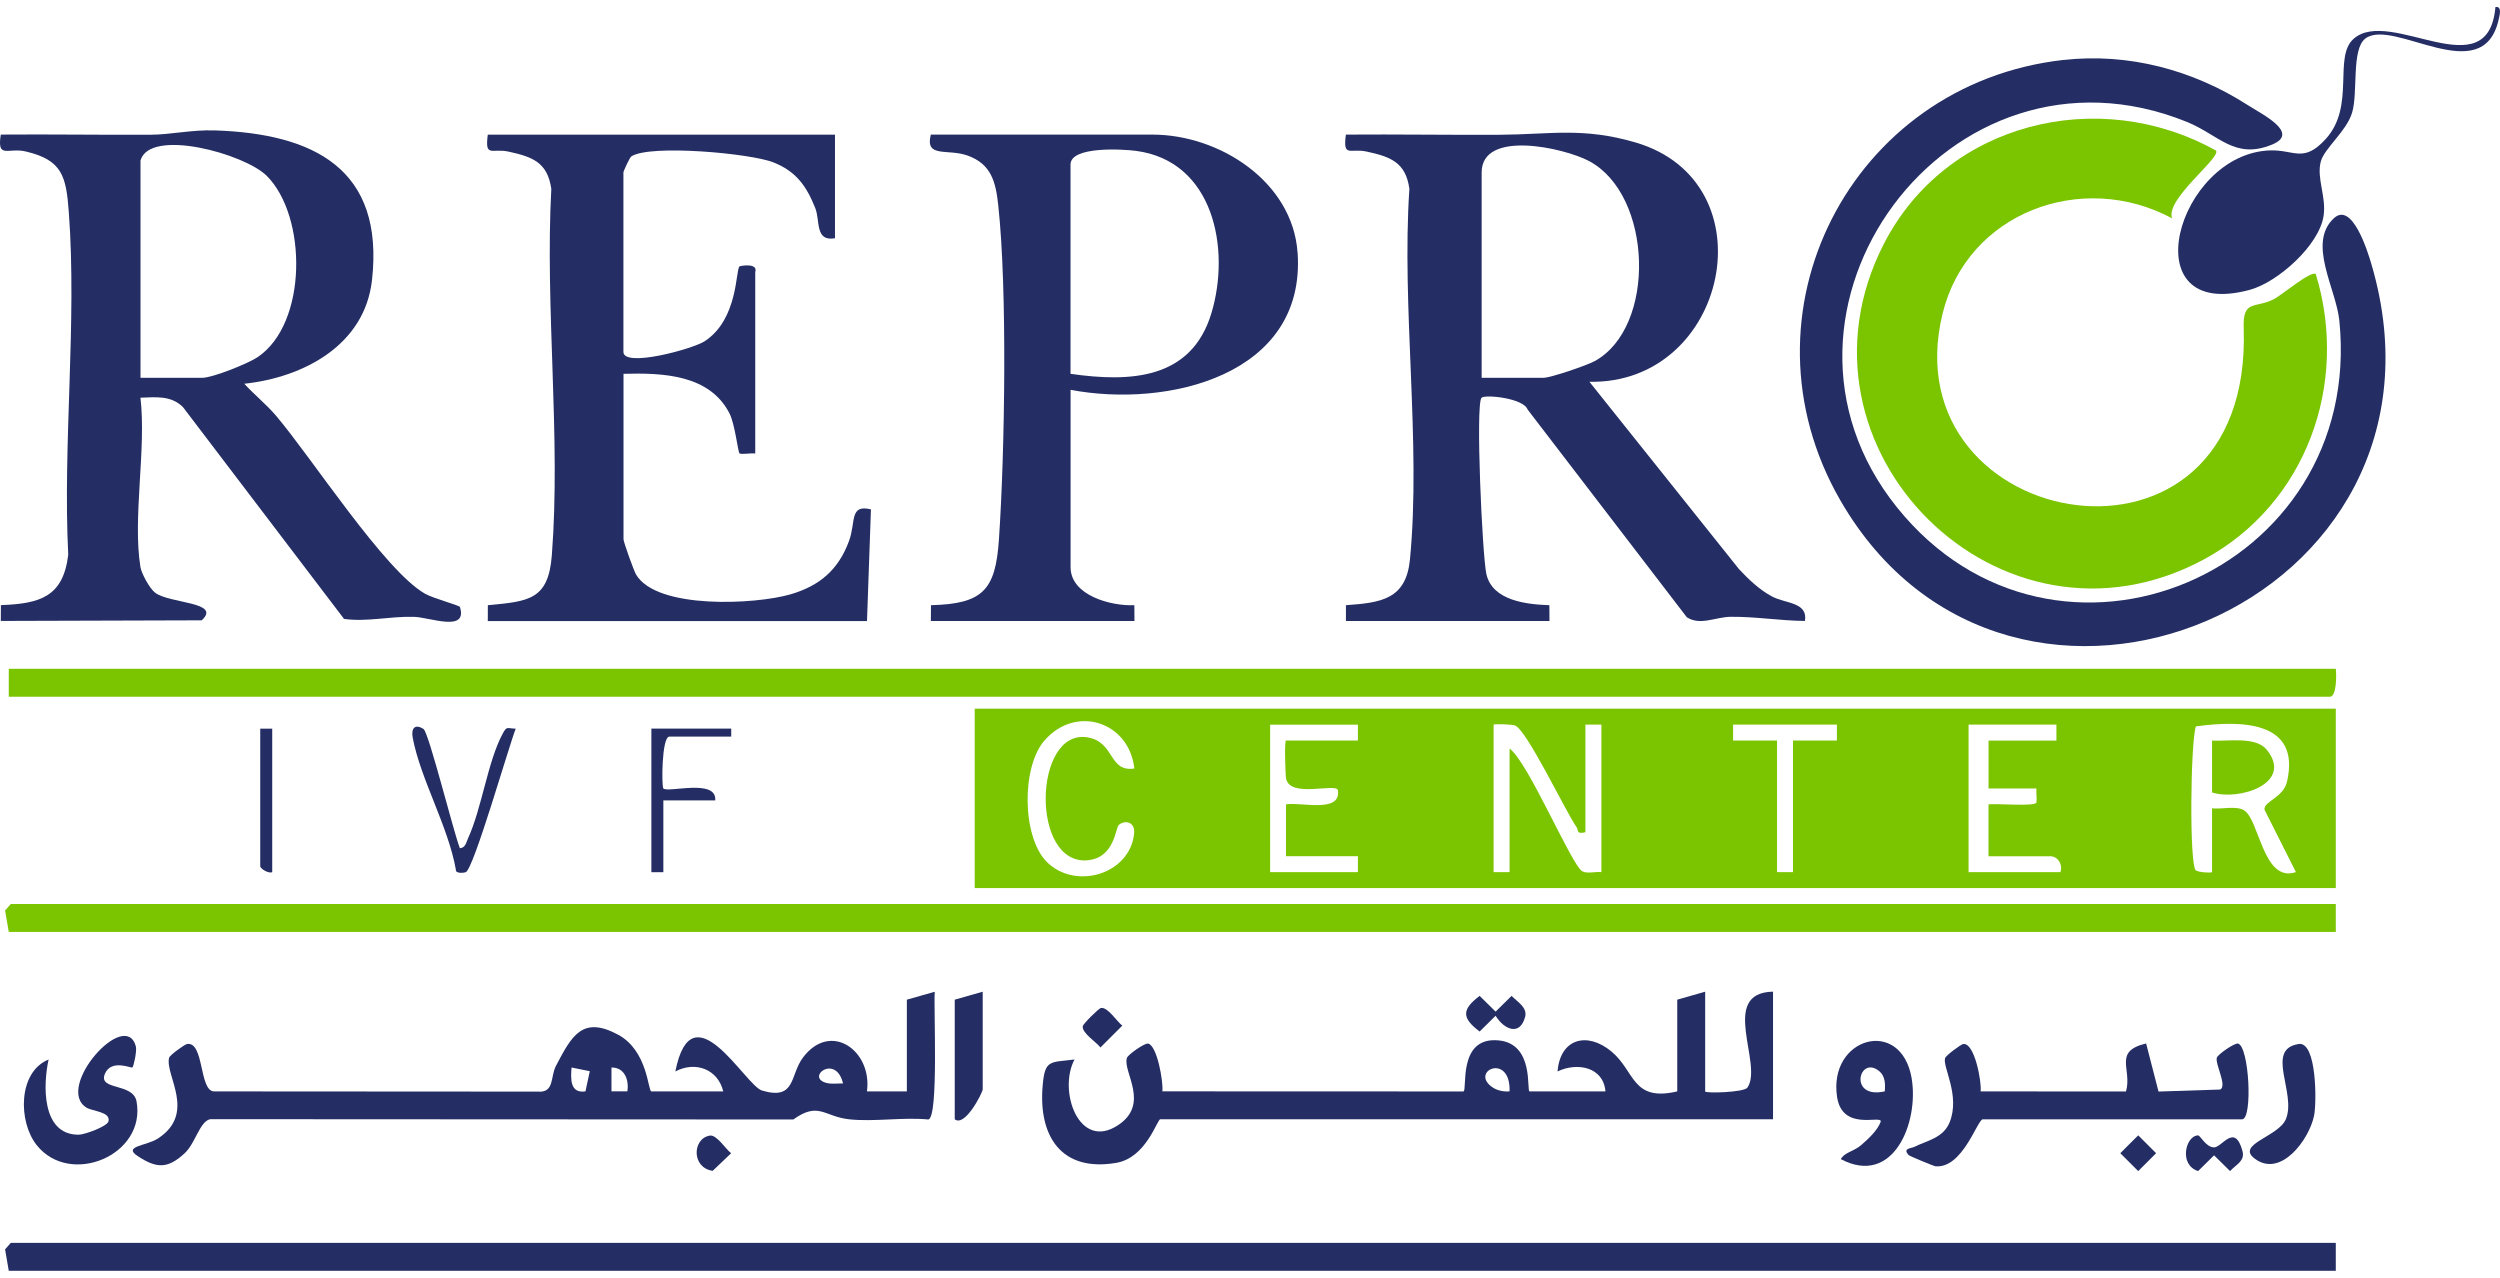 <svg width="180" height="92" viewBox="0 0 180 92" fill="none" xmlns="http://www.w3.org/2000/svg">
<g clip-path="url(#clip0_691_7682)">
<path d="M70.18 51.023V63.941H168.177V51.023H70.18ZM78.346 61.933C80.269 61.736 80.303 59.601 80.561 59.389C80.998 59.023 81.756 59.157 81.655 60.045C81.323 62.978 77.415 64.097 75.372 62.06C73.572 60.258 73.542 55.214 75.2 53.318C77.475 50.714 81.297 51.964 81.674 55.333C79.799 55.613 80.292 53.419 78.297 53.09C74.39 52.445 74.169 62.366 78.346 61.937V61.933ZM97.77 53.318H92.597C92.462 53.318 92.548 55.796 92.597 56.049C92.873 57.512 96.254 56.325 96.332 56.911C96.556 58.583 93.613 57.721 92.593 57.915V61.646H97.77V62.795H91.45V52.176H97.77V53.326V53.318ZM115.301 62.792C114.883 62.743 114.274 62.926 113.923 62.732C113.153 62.299 110.041 54.882 108.689 53.893V62.792H107.539V52.173C107.602 52.113 108.794 52.15 109.063 52.229C109.896 52.475 112.675 58.344 113.508 59.549C113.684 59.803 113.459 60.075 114.151 59.922V52.173H115.301V62.792ZM129.096 53.318V62.792H127.946V53.318H124.782V52.169H132.257V53.318H129.096ZM148.349 62.792H141.737V52.173H148.062V53.322H143.176V56.77H146.623C146.594 57.094 146.668 57.46 146.623 57.773C146.579 58.102 143.661 57.829 143.172 57.919V61.65H147.628C148.163 61.65 148.544 62.254 148.349 62.799V62.792ZM161.573 58.34C161.005 57.997 159.937 58.281 159.268 58.199V62.792C159.197 62.862 158.319 62.814 158.103 62.669C157.625 62.344 157.711 53.497 158.103 52.3C161.244 51.874 165.69 51.829 164.666 56.273C164.397 57.445 162.993 57.684 163.041 58.292L165.305 62.792C162.94 63.594 162.682 59.016 161.573 58.344V58.34Z" fill="#7BC400"/>
<path d="M159.554 10.843C159.928 11.354 155.875 14.35 156.39 15.72C149.917 12.235 141.631 15.29 139.861 22.6C136.017 38.439 162.237 43.136 161.546 23.615C161.471 21.503 162.401 22.253 163.772 21.51C164.291 21.23 166.435 19.436 166.738 19.738C169.159 27.641 166.036 36.304 158.699 40.267C144.045 48.184 128.064 32.275 135.651 17.533C140.141 8.806 151.108 6.13 159.554 10.843Z" fill="#7BC400"/>
<path d="M33.12 43.708C33.079 43.581 31.226 43.099 30.61 42.752C27.7 41.111 22.436 32.943 19.877 29.936C19.179 29.115 18.316 28.424 17.587 27.63C21.842 27.175 26.261 24.861 26.784 20.167C27.681 12.164 22.604 9.619 15.443 9.388C13.803 9.336 12.287 9.694 10.845 9.701C7.248 9.72 3.647 9.66 0.057 9.69C-0.231 11.477 0.587 10.604 1.857 10.907C4.491 11.526 4.763 12.694 4.954 15.276C5.548 23.216 4.513 31.917 4.913 39.939C4.551 42.98 2.877 43.465 0.064 43.569L0.057 44.708L14.524 44.663C15.992 43.319 12.186 43.476 11.155 42.663C10.752 42.342 10.187 41.279 10.113 40.834C9.534 37.316 10.546 32.32 10.113 28.634C11.241 28.596 12.306 28.462 13.172 29.309L24.771 44.562C26.426 44.793 28.043 44.364 29.81 44.413C30.946 44.443 33.688 45.551 33.116 43.708H33.12ZM10.116 27.201V11.556C10.793 9.194 17.61 11.067 19.209 12.664C22.119 15.571 22.156 23.29 18.547 25.716C17.853 26.182 15.301 27.201 14.573 27.201H10.116Z" fill="#242E64"/>
<path d="M127.565 42.936C126.653 42.44 125.913 41.724 125.211 40.981L114.438 27.489C124.43 27.679 127.509 13.109 117.751 10.255C113.964 9.147 111.636 9.68 107.983 9.703C104.289 9.725 100.59 9.662 96.903 9.691C96.679 11.382 97.198 10.65 98.409 10.915C100.108 11.288 101.207 11.673 101.476 13.594C100.9 22.135 102.331 31.877 101.517 40.28C101.237 43.153 99.447 43.395 96.907 43.574V44.712H111.562L111.554 43.574C109.914 43.518 107.467 43.253 107.023 41.35C106.728 40.082 106.224 29.086 106.672 28.638C106.926 28.388 109.694 28.661 109.989 29.489L121.453 44.444C122.428 45.067 123.504 44.421 124.621 44.41C126.444 44.395 128.147 44.69 129.955 44.709C130.187 43.339 128.532 43.466 127.565 42.936ZM106.679 27.202V12.419C106.679 9.307 112.604 10.639 114.404 11.591C118.999 14.027 119.279 23.553 114.819 26C114.255 26.31 111.644 27.202 111.132 27.202H106.679Z" fill="#242E64"/>
<path d="M148.573 4.318C153.25 3.792 157.908 5.042 161.834 7.564C162.892 8.243 165.63 9.575 163.586 10.411C160.893 11.515 159.772 9.717 157.456 8.777C140.292 1.825 125.264 22.425 136.575 36.522C147.953 50.7 170.284 41.275 168.431 23.071C168.196 20.776 166.115 17.504 168.035 15.717C169.35 14.489 170.467 18.075 170.747 19.037C177.942 43.514 144.744 57.304 132.492 36.003C124.785 22.604 133.213 6.045 148.57 4.314L148.573 4.318Z" fill="#242E64"/>
<path d="M168.177 65.09V67.097H0.631L0.366 65.556L0.777 65.09H168.177Z" fill="#7BC400"/>
<path d="M168.177 89.488V91.499H0.631L0.366 89.955L0.777 89.488H168.177Z" fill="#242E64"/>
<path d="M168.178 48.156C168.226 48.563 168.252 50.167 167.748 50.167H0.632V48.156H168.178Z" fill="#7BC400"/>
<path d="M93.425 18.198C93.078 13.091 87.814 9.691 82.969 9.691H67.019C66.578 11.408 68.236 10.68 69.675 11.203C71.371 11.815 71.692 13.098 71.871 14.755C72.536 20.81 72.349 32.623 71.923 38.843C71.677 42.459 70.799 43.481 67.03 43.574L67.022 44.712H81.681L81.673 43.574C80.014 43.649 77.082 42.884 77.082 40.839V28.067C84.019 29.392 94.034 27.056 93.429 18.202L93.425 18.198ZM77.078 11.844C77.078 10.516 80.825 10.736 81.793 10.863C87.377 11.598 88.621 17.907 87.22 22.553C85.778 27.332 81.378 27.534 77.078 26.915V11.844Z" fill="#242E64"/>
<path d="M60.119 9.691V17.154C58.663 17.407 59.062 15.9 58.7 14.986C58.072 13.396 57.306 12.329 55.678 11.688C54.034 11.038 46.798 10.378 45.454 11.262C45.338 11.341 44.886 12.318 44.886 12.419V25.336C44.886 26.493 49.869 25.131 50.732 24.571C53.153 22.997 52.958 19.448 53.242 19.184C53.287 19.142 54.602 18.896 54.378 19.594V32.653C54.079 32.605 53.365 32.746 53.242 32.638C53.134 32.538 52.917 30.541 52.525 29.769C51.083 26.948 47.684 26.84 44.893 26.915V38.828C44.893 39.022 45.626 41.074 45.797 41.369C47.303 43.899 54.408 43.522 56.91 42.794C59.021 42.179 60.362 41.022 61.124 38.966C61.64 37.578 61.135 36.291 62.708 36.675L62.424 44.716H35.121L35.125 43.574C38.069 43.298 39.48 43.197 39.731 39.992C40.392 31.515 39.234 22.169 39.694 13.598C39.421 11.68 38.326 11.292 36.627 10.919C35.416 10.65 34.897 11.389 35.121 9.695H60.123L60.119 9.691Z" fill="#242E64"/>
<path d="M67.302 71.406L65.293 71.977V78.581H62.42C62.82 75.66 59.813 73.492 57.818 76.137C56.858 77.413 57.317 79.249 54.863 78.518C53.657 78.159 49.828 71.052 48.625 77.145C50.063 76.383 51.688 76.973 52.073 78.581H46.899C46.652 78.581 46.652 75.66 44.512 74.503C41.934 73.111 41.165 74.574 40.029 76.742C39.615 77.525 39.936 78.697 38.722 78.596L15.427 78.581C14.325 78.596 14.721 74.981 13.47 75.167C13.305 75.189 12.218 75.969 12.174 76.163C11.864 77.424 14.172 80.152 11.363 81.977C10.545 82.506 8.819 82.521 9.914 83.238C11.255 84.122 12.058 84.178 13.29 83.04C14.075 82.32 14.377 80.734 15.139 80.581L57.119 80.603C58.946 79.297 59.32 80.387 61.124 80.588C62.924 80.786 65.013 80.424 66.85 80.603C67.59 80.383 67.213 72.63 67.302 71.402V71.406ZM42.159 78.577C41.012 78.757 41.09 77.611 41.154 76.861L42.465 77.126L42.155 78.577H42.159ZM45.173 78.577H44.026V76.861C44.983 76.846 45.296 77.772 45.173 78.577ZM59.454 77.958C58.02 77.522 60.19 75.869 60.698 78.007C60.295 77.999 59.846 78.077 59.454 77.958Z" fill="#242E64"/>
<path d="M125.809 78.312C125.566 78.656 122.772 78.734 122.772 78.581V71.402L120.762 71.977V78.581C117.493 79.35 117.729 77.118 116.025 75.708C114.258 74.242 112.327 74.794 112.144 77.144C113.541 76.469 115.446 76.809 115.592 78.581H110.131C109.892 78.581 110.497 75.159 107.904 74.909C104.901 74.618 105.678 78.54 105.364 78.585L83.691 78.577C83.769 77.906 83.317 75.275 82.663 75.137C82.421 75.089 81.214 75.921 81.132 76.182C80.837 77.186 82.813 79.469 80.516 81.002C77.684 82.894 76.164 78.532 77.366 76.283C75.585 76.506 75.234 76.283 75.073 78.148C74.748 81.805 76.414 84.402 80.37 83.726C82.536 83.357 83.313 80.585 83.545 80.585H127.658V71.398C123.724 71.484 126.978 76.633 125.812 78.309L125.809 78.312ZM107.426 78.264C105.809 77.111 108.767 75.768 108.689 78.577C108.255 78.618 107.777 78.517 107.426 78.264Z" fill="#242E64"/>
<path d="M179.675 0.505C180.179 0.431 179.959 1.158 179.895 1.442C178.734 6.479 172.309 1.255 170.306 2.774C169.283 3.55 169.795 6.68 169.346 8.128C168.932 9.468 167.348 10.684 167.098 11.628C166.776 12.833 167.512 14.165 167.296 15.557C166.971 17.672 163.997 20.325 161.98 20.87C153.362 23.198 156.746 11.05 163.448 10.829C165.2 10.774 165.861 11.77 167.467 9.99C169.604 7.628 167.979 4.106 169.458 2.796C172.099 0.457 179.148 6.483 179.671 0.509L179.675 0.505Z" fill="#242E64"/>
<path d="M142.746 80.591C142.327 80.722 141.285 84.151 139.343 83.972C139.238 83.961 137.501 83.244 137.43 83.17C136.952 82.67 137.609 82.688 137.837 82.573C138.741 82.117 139.91 81.946 140.374 80.804C141.154 78.875 139.854 76.819 140.045 76.189C140.105 75.987 141.192 75.192 141.349 75.17C142.174 75.047 142.693 77.927 142.604 78.58L153.071 78.588C153.534 76.976 152.114 75.704 154.52 75.129L155.413 78.591L159.862 78.446C160.362 78.159 159.492 76.651 159.608 76.166C159.668 75.92 160.889 75.084 161.132 75.136C161.939 75.304 162.215 80.591 161.427 80.591H142.746Z" fill="#242E64"/>
<path d="M9.529 76.86C9.44 76.919 8.009 76.237 7.553 77.315C7.042 78.535 9.582 77.938 9.832 79.304C10.538 83.169 5.054 85.471 2.645 82.453C1.3 80.77 1.285 77.181 3.5 76.285C3.097 78.102 2.981 81.707 5.659 81.699C6.093 81.699 7.729 81.102 7.811 80.733C7.972 80.039 6.668 80.024 6.22 79.744C3.922 78.311 9.036 72.539 9.783 75.345C9.866 75.651 9.63 76.789 9.526 76.86H9.529Z" fill="#242E64"/>
<path d="M137.642 77.645C136.877 73.175 131.606 74.697 132.271 78.992C132.652 81.462 135.431 80.279 135.416 80.738C135.218 81.365 134.471 82.048 133.982 82.466C133.466 82.902 132.783 82.981 132.54 83.458C136.335 85.462 138.177 80.79 137.639 77.645H137.642ZM135.704 78.578C133.051 79.171 133.843 75.932 135.3 77.119C135.737 77.477 135.749 78.044 135.704 78.578Z" fill="#242E64"/>
<path d="M165.499 75.167C166.817 74.965 166.802 79.398 166.616 80.32C166.257 82.07 164.199 84.838 162.331 83.416C160.971 82.383 164.049 81.846 164.58 80.585C165.372 78.711 163.056 75.544 165.499 75.171V75.167Z" fill="#242E64"/>
<path d="M30.494 52.487C30.871 52.73 32.679 60.006 33.112 61.073C33.519 61.039 33.564 60.651 33.695 60.368C34.692 58.2 35.118 54.808 36.194 52.823C36.5 52.26 36.485 52.446 37.132 52.465C36.631 53.737 34.113 62.543 33.538 62.797C33.418 62.849 32.776 62.92 32.821 62.61C32.275 59.509 30.284 56.11 29.716 53.122C29.586 52.439 29.873 52.088 30.494 52.491V52.487Z" fill="#242E64"/>
<path d="M70.755 71.402V78.436C70.755 78.645 69.488 81.178 68.741 80.588V71.977L70.755 71.402Z" fill="#242E64"/>
<path d="M52.648 52.461V53.035H48.196C47.635 53.035 47.628 56.632 47.762 56.77C48.095 57.102 51.625 56.028 51.498 57.629H47.762V62.796H46.899V52.461H52.648Z" fill="#242E64"/>
<path d="M19.6 52.461V62.796C19.331 62.916 18.737 62.543 18.737 62.367V52.465H19.6V52.461Z" fill="#242E64"/>
<path d="M106.533 71.703L107.683 72.837L108.834 71.703C109.226 72.117 109.992 72.528 109.809 73.214C109.443 74.602 108.315 74.154 107.683 73.136L106.533 74.27C105.236 73.289 105.236 72.688 106.533 71.703Z" fill="#242E64"/>
<path d="M158.263 81.746C158.416 81.746 158.834 82.612 159.413 82.612C159.992 82.612 160.904 80.817 161.46 82.884C161.651 83.593 160.997 83.847 160.564 84.317L159.413 83.183L158.263 84.317C156.839 83.858 157.381 81.746 158.263 81.75V81.746Z" fill="#242E64"/>
<path d="M79.272 72.575C79.758 72.489 80.43 73.571 80.807 73.844L79.231 75.418C78.955 75.041 77.875 74.37 77.961 73.885C77.991 73.713 79.1 72.605 79.272 72.575Z" fill="#242E64"/>
<path d="M51.109 81.762C51.599 81.68 52.264 82.755 52.641 83.031L51.315 84.299C49.779 84.083 49.839 81.975 51.109 81.762Z" fill="#242E64"/>
<path d="M153.951 81.744L152.662 83.031L153.951 84.319L155.24 83.031L153.951 81.744Z" fill="#242E64"/>
<path d="M159.268 57.058V53.323C160.407 53.391 162.405 52.999 163.205 53.98C165.17 56.402 161.214 57.678 159.268 57.058Z" fill="#7BC400"/>
</g>
<defs>
<clipPath id="clip0_691_7682">
<rect width="180" height="91" fill="white" transform="translate(0 0.5)"/>
</clipPath>
</defs>
</svg>
